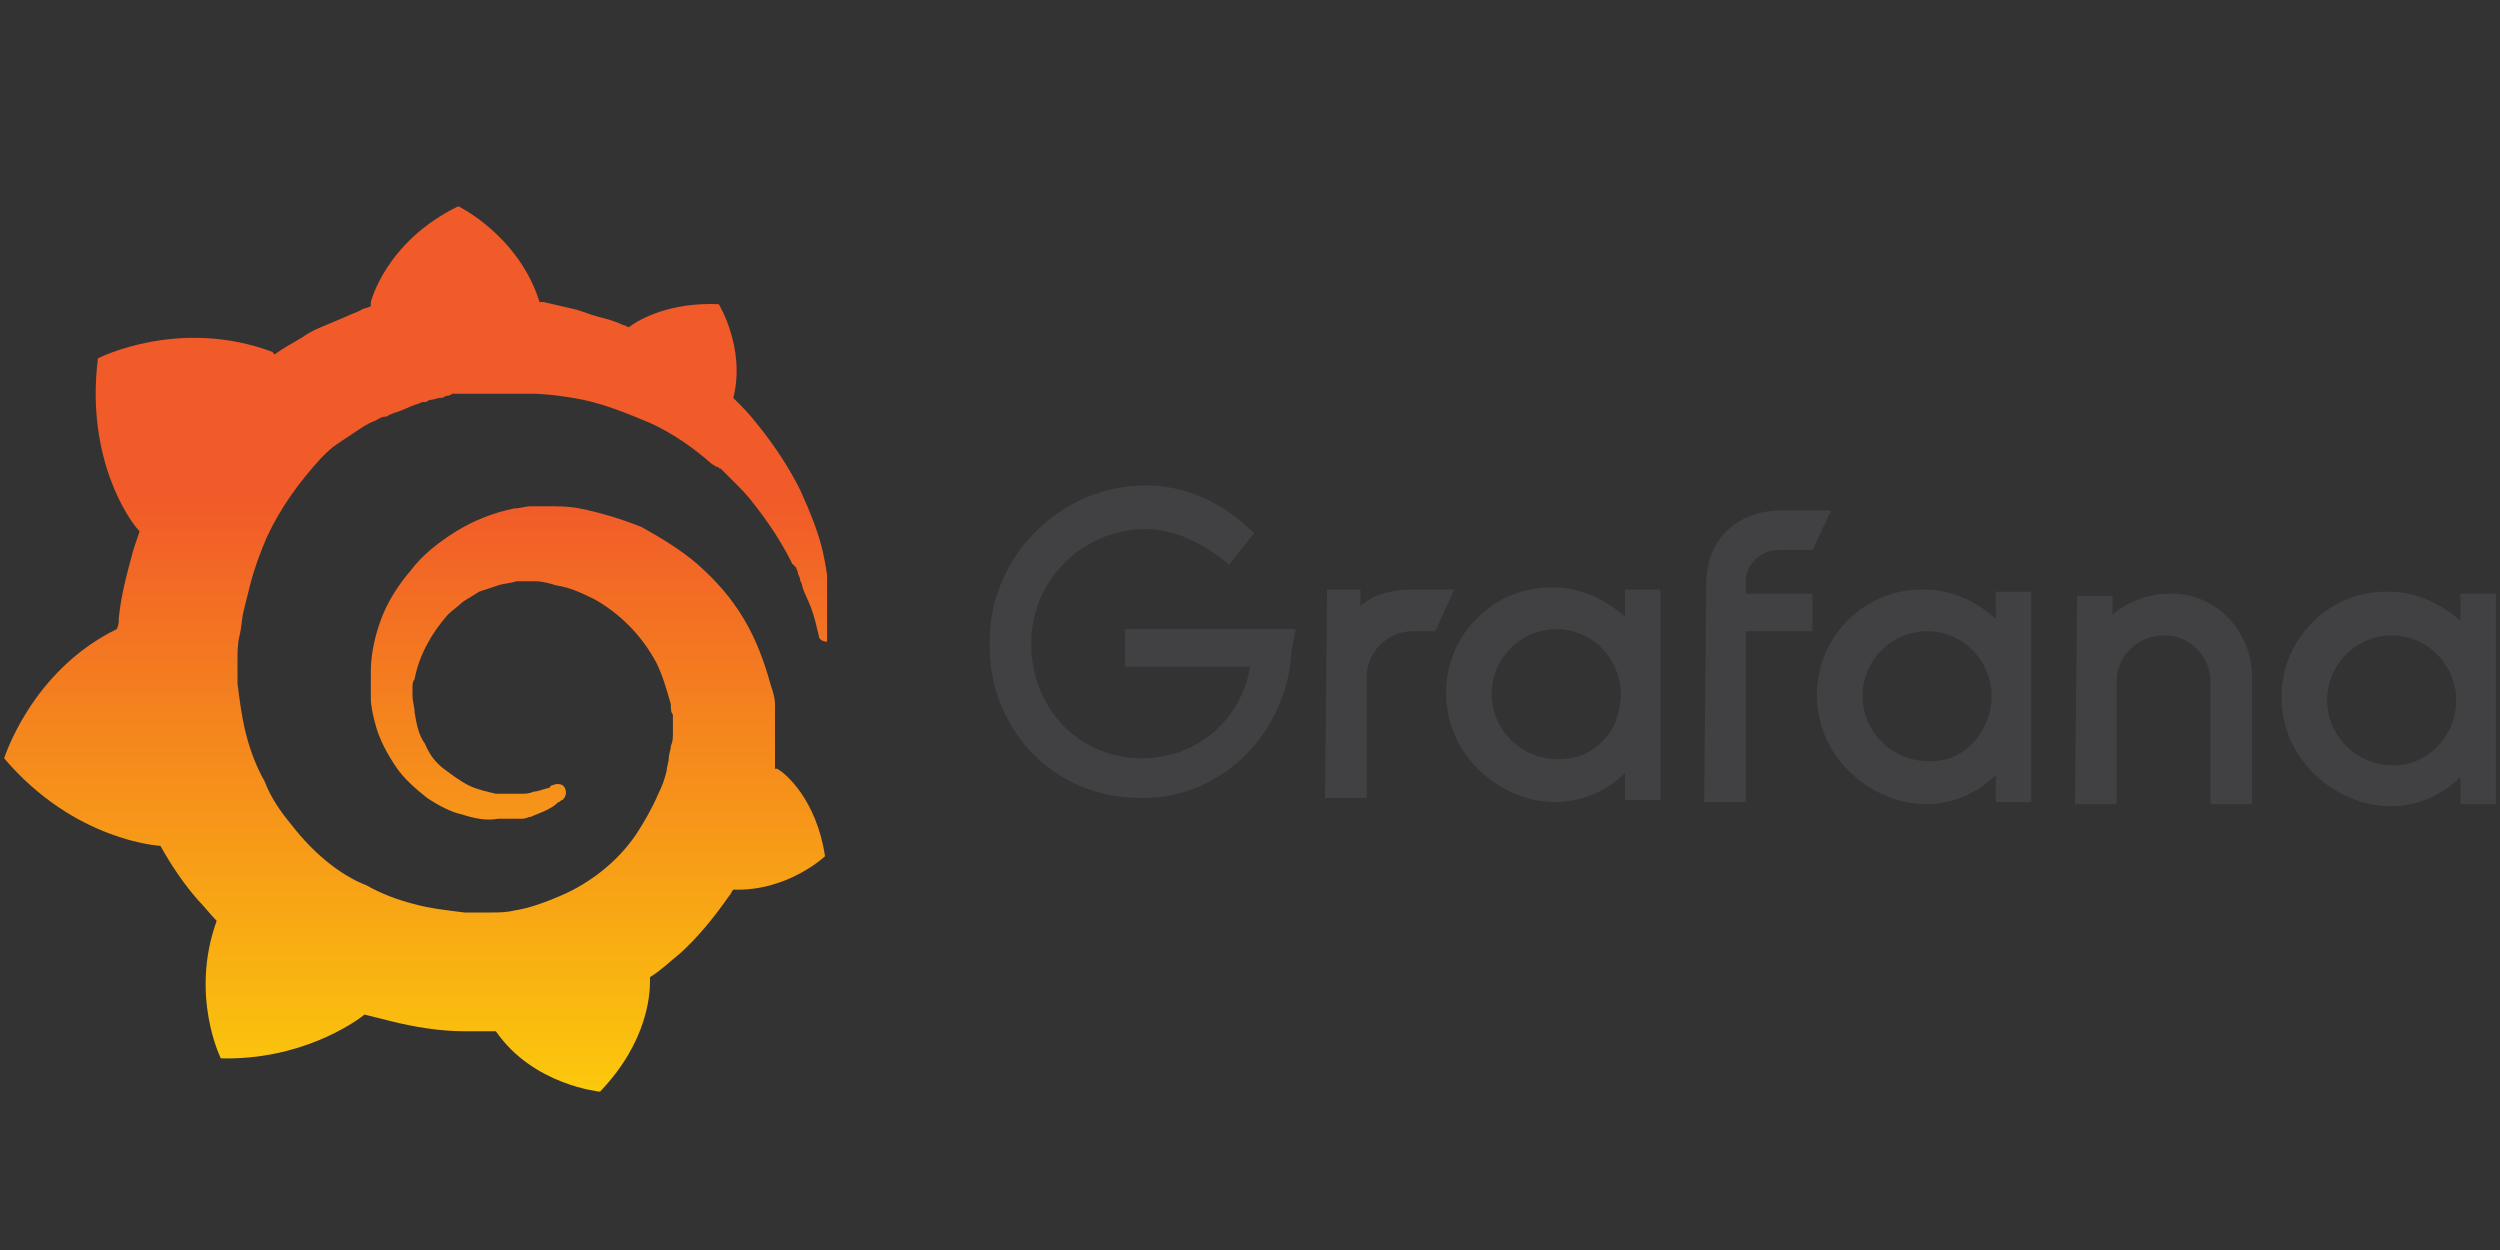 <svg version="1.1" id="Layer_1" xmlns="http://www.w3.org/2000/svg" xmlns:xlink="http://www.w3.org/1999/xlink" x="0" y="0" viewBox="0 0 120 60" xml:space="preserve"><rect x="0" y="0" width="120" height="60" fill="#333333" stroke="none"/><style>.st0{clip-path:url(#SVGID_2_);fill:#414042}.st1{clip-path:url(#SVGID_4_)}.st1,.st2,.st3{fill:#414042}.st2{clip-path:url(#SVGID_6_)}.st3{clip-path:url(#SVGID_8_)}.st4{clip-path:url(#SVGID_10_)}.st4,.st5,.st6{fill:#414042}.st5{clip-path:url(#SVGID_12_)}.st6{clip-path:url(#SVGID_14_)}.st7{clip-path:url(#SVGID_16_);fill:url(#SVGID_17_)}</style><defs><path id="SVGID_1_" transform="matrix(.006 -1 1 .006 81.584 85.416)" d="M3.3-60.5h160.8V63.8H3.3z"/></defs><clipPath id="SVGID_2_"><use xlink:href="#SVGID_1_" overflow="visible"/></clipPath><path class="st0" d="M62 31.2c-.2 4-3.4 7.2-7.3 7.1-4.2 0-7.3-3.4-7.2-7.5 0-4.1 3.4-7.5 7.5-7.5 1.9 0 3.7.8 5.2 2.3L59 27.1c-1.2-1-2.6-1.7-4-1.7-3 0-5.5 2.4-5.5 5.5s2.3 5.5 5.3 5.5c2.7 0 4.8-1.9 5.2-4.4h-6v-1.8h8.2l-.2 1z"/><defs><path id="SVGID_3_" transform="matrix(.006 -1 1 .006 81.584 85.416)" d="M3.3-60.5h160.8V63.8H3.3z"/></defs><clipPath id="SVGID_4_"><use xlink:href="#SVGID_3_" overflow="visible"/></clipPath><path class="st1" d="M68.9 30.3h-1.1c-1.2 0-2.2 1-2.2 2.2v5.8h-2l.1-10h1.6v.8c.5-.5 1.4-.8 2.4-.8h2.1l-.9 2z"/><defs><path id="SVGID_5_" transform="matrix(.006 -1 1 .006 81.584 85.416)" d="M3.3-60.5h160.8V63.8H3.3z"/></defs><clipPath id="SVGID_6_"><use xlink:href="#SVGID_5_" overflow="visible"/></clipPath><path class="st2" d="M79.7 38.4H78v-1.3c-1.3 1.3-3.4 1.9-5.5.9-1.5-.7-2.7-2.1-3-3.8-.6-3.2 1.9-6.1 5.1-6 1.3 0 2.5.6 3.4 1.4v-1.3h1.7v10.1zm-2-4.3c.5-2-1-3.9-3-3.9-1.7 0-3.1 1.4-3.1 3.1 0 1.9 1.7 3.4 3.7 3.1 1.1-.1 2.2-1.1 2.4-2.3"/><defs><path id="SVGID_7_" transform="matrix(.006 -1 1 .006 81.584 85.416)" d="M3.3-60.5h160.8V63.8H3.3z"/></defs><clipPath id="SVGID_8_"><use xlink:href="#SVGID_7_" overflow="visible"/></clipPath><path class="st3" d="M83.8 27.9v.6H87v1.8h-3.2v8.2h-2l.1-10.5c0-2.2 1.6-3.5 3.6-3.5h2.4l-.9 1.9h-1.6c-.9 0-1.6.7-1.6 1.5"/><defs><path id="SVGID_9_" transform="matrix(.006 -1 1 .006 81.584 85.416)" d="M3.3-60.5h160.8V63.8H3.3z"/></defs><clipPath id="SVGID_10_"><use xlink:href="#SVGID_9_" overflow="visible"/></clipPath><path class="st4" d="M97.5 38.5h-1.7v-1.3c-1.3 1.3-3.4 1.9-5.5.9-1.5-.7-2.7-2.1-3-3.8-.6-3.2 1.9-6.1 5.1-6 1.3 0 2.5.6 3.4 1.4v-1.3h1.7v10.1zm-2-4.3c.5-2-1-3.9-3-3.9-1.7 0-3.1 1.4-3.1 3.1 0 1.9 1.7 3.4 3.7 3.1 1.1-.1 2.1-1.1 2.4-2.3"/><defs><path id="SVGID_11_" transform="matrix(.006 -1 1 .006 81.584 85.416)" d="M3.3-60.5h160.8V63.8H3.3z"/></defs><clipPath id="SVGID_12_"><use xlink:href="#SVGID_11_" overflow="visible"/></clipPath><path class="st5" d="M108.1 32.7v5.9h-2v-5.9c0-1.2-1-2.2-2.2-2.2-1.3 0-2.3 1-2.3 2.2v5.9h-2l.1-10h1.7v.9c.7-.6 1.7-1 2.7-1 2.2-.1 4.1 1.8 4 4.2"/><defs><path id="SVGID_13_" transform="matrix(.006 -1 1 .006 81.584 85.416)" d="M3.3-60.5h160.8V63.8H3.3z"/></defs><clipPath id="SVGID_14_"><use xlink:href="#SVGID_13_" overflow="visible"/></clipPath><path class="st6" d="M119.8 38.6h-1.7v-1.3c-1.3 1.3-3.4 1.9-5.5.9-1.5-.7-2.7-2.1-3-3.8-.6-3.2 1.9-6.1 5.1-6 1.3 0 2.5.6 3.4 1.4v-1.3h1.7v10.1zm-2-4.2c.5-2-1-3.9-3-3.9-1.7 0-3.1 1.4-3.1 3.1 0 1.9 1.7 3.4 3.7 3.1 1.1-.2 2.1-1.1 2.4-2.3"/><defs><path id="SVGID_15_" d="M17.8 14.5v.2c-.2.1-.4.1-.5.2-.2.1-.5.2-.7.3-.2.1-.5.2-.7.3-.5.2-1 .4-1.4.7-.5.3-.9.5-1.3.8-.1 0-.1-.1-.1-.1-4.5-1.7-8.4.3-8.4.3-.6 4.8 1.5 7.8 2 8.3l-.3.9c-.3 1.1-.6 2.2-.7 3.3 0 .2 0 .3-.1.5-4.1 2-5.4 6.2-5.4 6.2 3.4 4 7.5 4.2 7.5 4.2.5.9 1.1 1.8 1.8 2.6.3.3.6.7.9 1-1.3 3.6.2 6.6.2 6.6 3.8.1 6.4-1.7 6.9-2.1l1.2.3c1.2.3 2.4.5 3.6.5h1.5c1.8 2.6 5 2.9 5 2.9 2.3-2.4 2.4-4.7 2.4-5.3v-.2c.5-.3.9-.7 1.4-1.1.9-.8 1.7-1.8 2.4-2.8.1-.1.1-.2.2-.3 2.6.1 4.4-1.6 4.4-1.6-.4-2.7-1.9-4-2.3-4.2-.3-.2 0 0 0 0h-.1v-3.1c0-.3-.1-.6-.2-.9-.3-1.1-.7-2.2-1.3-3.2-.6-1-1.3-1.8-2.2-2.6-.8-.7-1.8-1.3-2.7-1.8-1-.4-2-.7-3-.9-.5-.1-1-.1-1.5-.1h-.8c-.3 0-.5.1-.8.1-1 .2-2 .6-2.8 1.1-.8.5-1.6 1.1-2.2 1.9-.6.7-1.1 1.5-1.4 2.3-.3.8-.5 1.7-.5 2.5v1.3c0 .4.1.8.2 1.2.2.8.6 1.5 1 2.1.4.6 1 1.1 1.5 1.5.6.4 1.2.7 1.7.8.6.2 1.2.3 1.7.2h1.2c.1 0 .3-.1.4-.1.2-.1.5-.2.7-.3.2-.1.4-.2.6-.4.1 0 .1-.1.2-.1.2-.2.2-.4.1-.6-.1-.2-.4-.2-.6-.1 0 0-.1 0-.1.1-.4.1-.6.2-.8.2-.2.1-.4.1-.6.1h-1.2c-.4-.1-.9-.2-1.3-.4s-.8-.5-1.2-.8c-.4-.3-.7-.7-.9-1.2-.3-.4-.4-.9-.5-1.5 0-.3-.1-.5-.1-.8V33c0-.1 0-.3.1-.4.2-1.1.8-2.2 1.6-3.1.2-.2.5-.4.7-.6.3-.2.5-.3.8-.5l.9-.3c.3-.1.6-.1.9-.2h.9c.3 0 .7.1 1 .2.7.1 1.3.4 1.9.7 1.2.7 2.2 1.7 2.9 3 .3.6.5 1.3.7 2 0 .2 0 .4.1.5v.9c0 .2 0 .4-.1.6 0 .2-.1.4-.1.6 0 .2-.1.4-.1.6-.1.4-.2.7-.4 1.1-.3.7-.7 1.4-1.1 2-.9 1.3-2.2 2.3-3.6 2.9-.7.3-1.5.6-2.2.7-.4.1-.8.1-1.2.1h-.6c.1 0 0 0 0 0h-.6c-.8-.1-1.7-.2-2.4-.4-.8-.2-1.6-.5-2.3-.9-1.3-.5-2.6-1.6-3.6-2.9-.5-.6-1-1.3-1.3-2.1-.4-.7-.7-1.5-.9-2.3-.2-.8-.3-1.6-.4-2.4v-1.1c0-.4 0-.8.1-1.2.1-.4.1-.8.2-1.2l.3-1.2c.2-.8.5-1.6.8-2.3.7-1.5 1.6-2.7 2.6-3.8.3-.3.5-.5.8-.7l.9-.6c.3-.2.6-.4.9-.5.2-.1.3-.2.5-.2.1 0 .2-.1.2-.1.1 0 .2-.1.3-.1.3-.1.7-.3 1-.4.1 0 .2-.1.3-.1.1 0 .2 0 .3-.1.2 0 .4-.1.5-.1.1 0 .2 0 .3-.1.1 0 .2 0 .3-.1h2.4s.1 0 0 0h1.4c.7 0 1.4.1 2 .2 1.3.2 2.5.7 3.7 1.2 1.1.5 2.1 1.2 3 2 .1 0 .1.1.2.1s.1.1.2.1l.3.3.3.3.3.3c.4.4.7.8 1 1.2.6.8 1.1 1.6 1.5 2.4 0 0 0 .1.1.1 0 0 0 .1.1.1 0 .1.1.2.1.3 0 .1.1.2.1.3 0 .1.1.2.1.3.1.4.3.7.4 1 .2.5.3 1 .4 1.4 0 .2.2.3.4.3s.3-.2.3-.3c0-.4 0-.9-.1-1.5-.1-.7-.2-1.6-.4-2.5-.2-.9-.6-1.9-1.1-3-.5-1-1.2-2.1-2.1-3.2-.3-.4-.7-.8-1.1-1.2.6-2.4-.7-4.5-.7-4.5-2.3-.1-3.8.7-4.3 1.1-.1 0-.2-.1-.3-.1-.4-.2-.8-.3-1.2-.4-.4-.1-.8-.3-1.3-.4-.4-.1-.9-.2-1.3-.3h-.2c-1-3.2-3.9-4.6-3.9-4.6-3.5 1.7-4.2 4.6-4.2 4.6"/></defs><clipPath id="SVGID_16_"><use xlink:href="#SVGID_15_" overflow="visible"/></clipPath><linearGradient id="SVGID_17_" gradientUnits="userSpaceOnUse" x1="-1136.903" y1="-7703.61" x2="-1128.948" y2="-7703.61" gradientTransform="rotate(-90 16239.38 -21786.027) scale(4.934)"><stop offset="0" stop-color="#fff200"/><stop offset="1" stop-color="#f15a29"/></linearGradient><path class="st7" d="M.2 9.6h39.5v43H.2v-43z"/></svg>